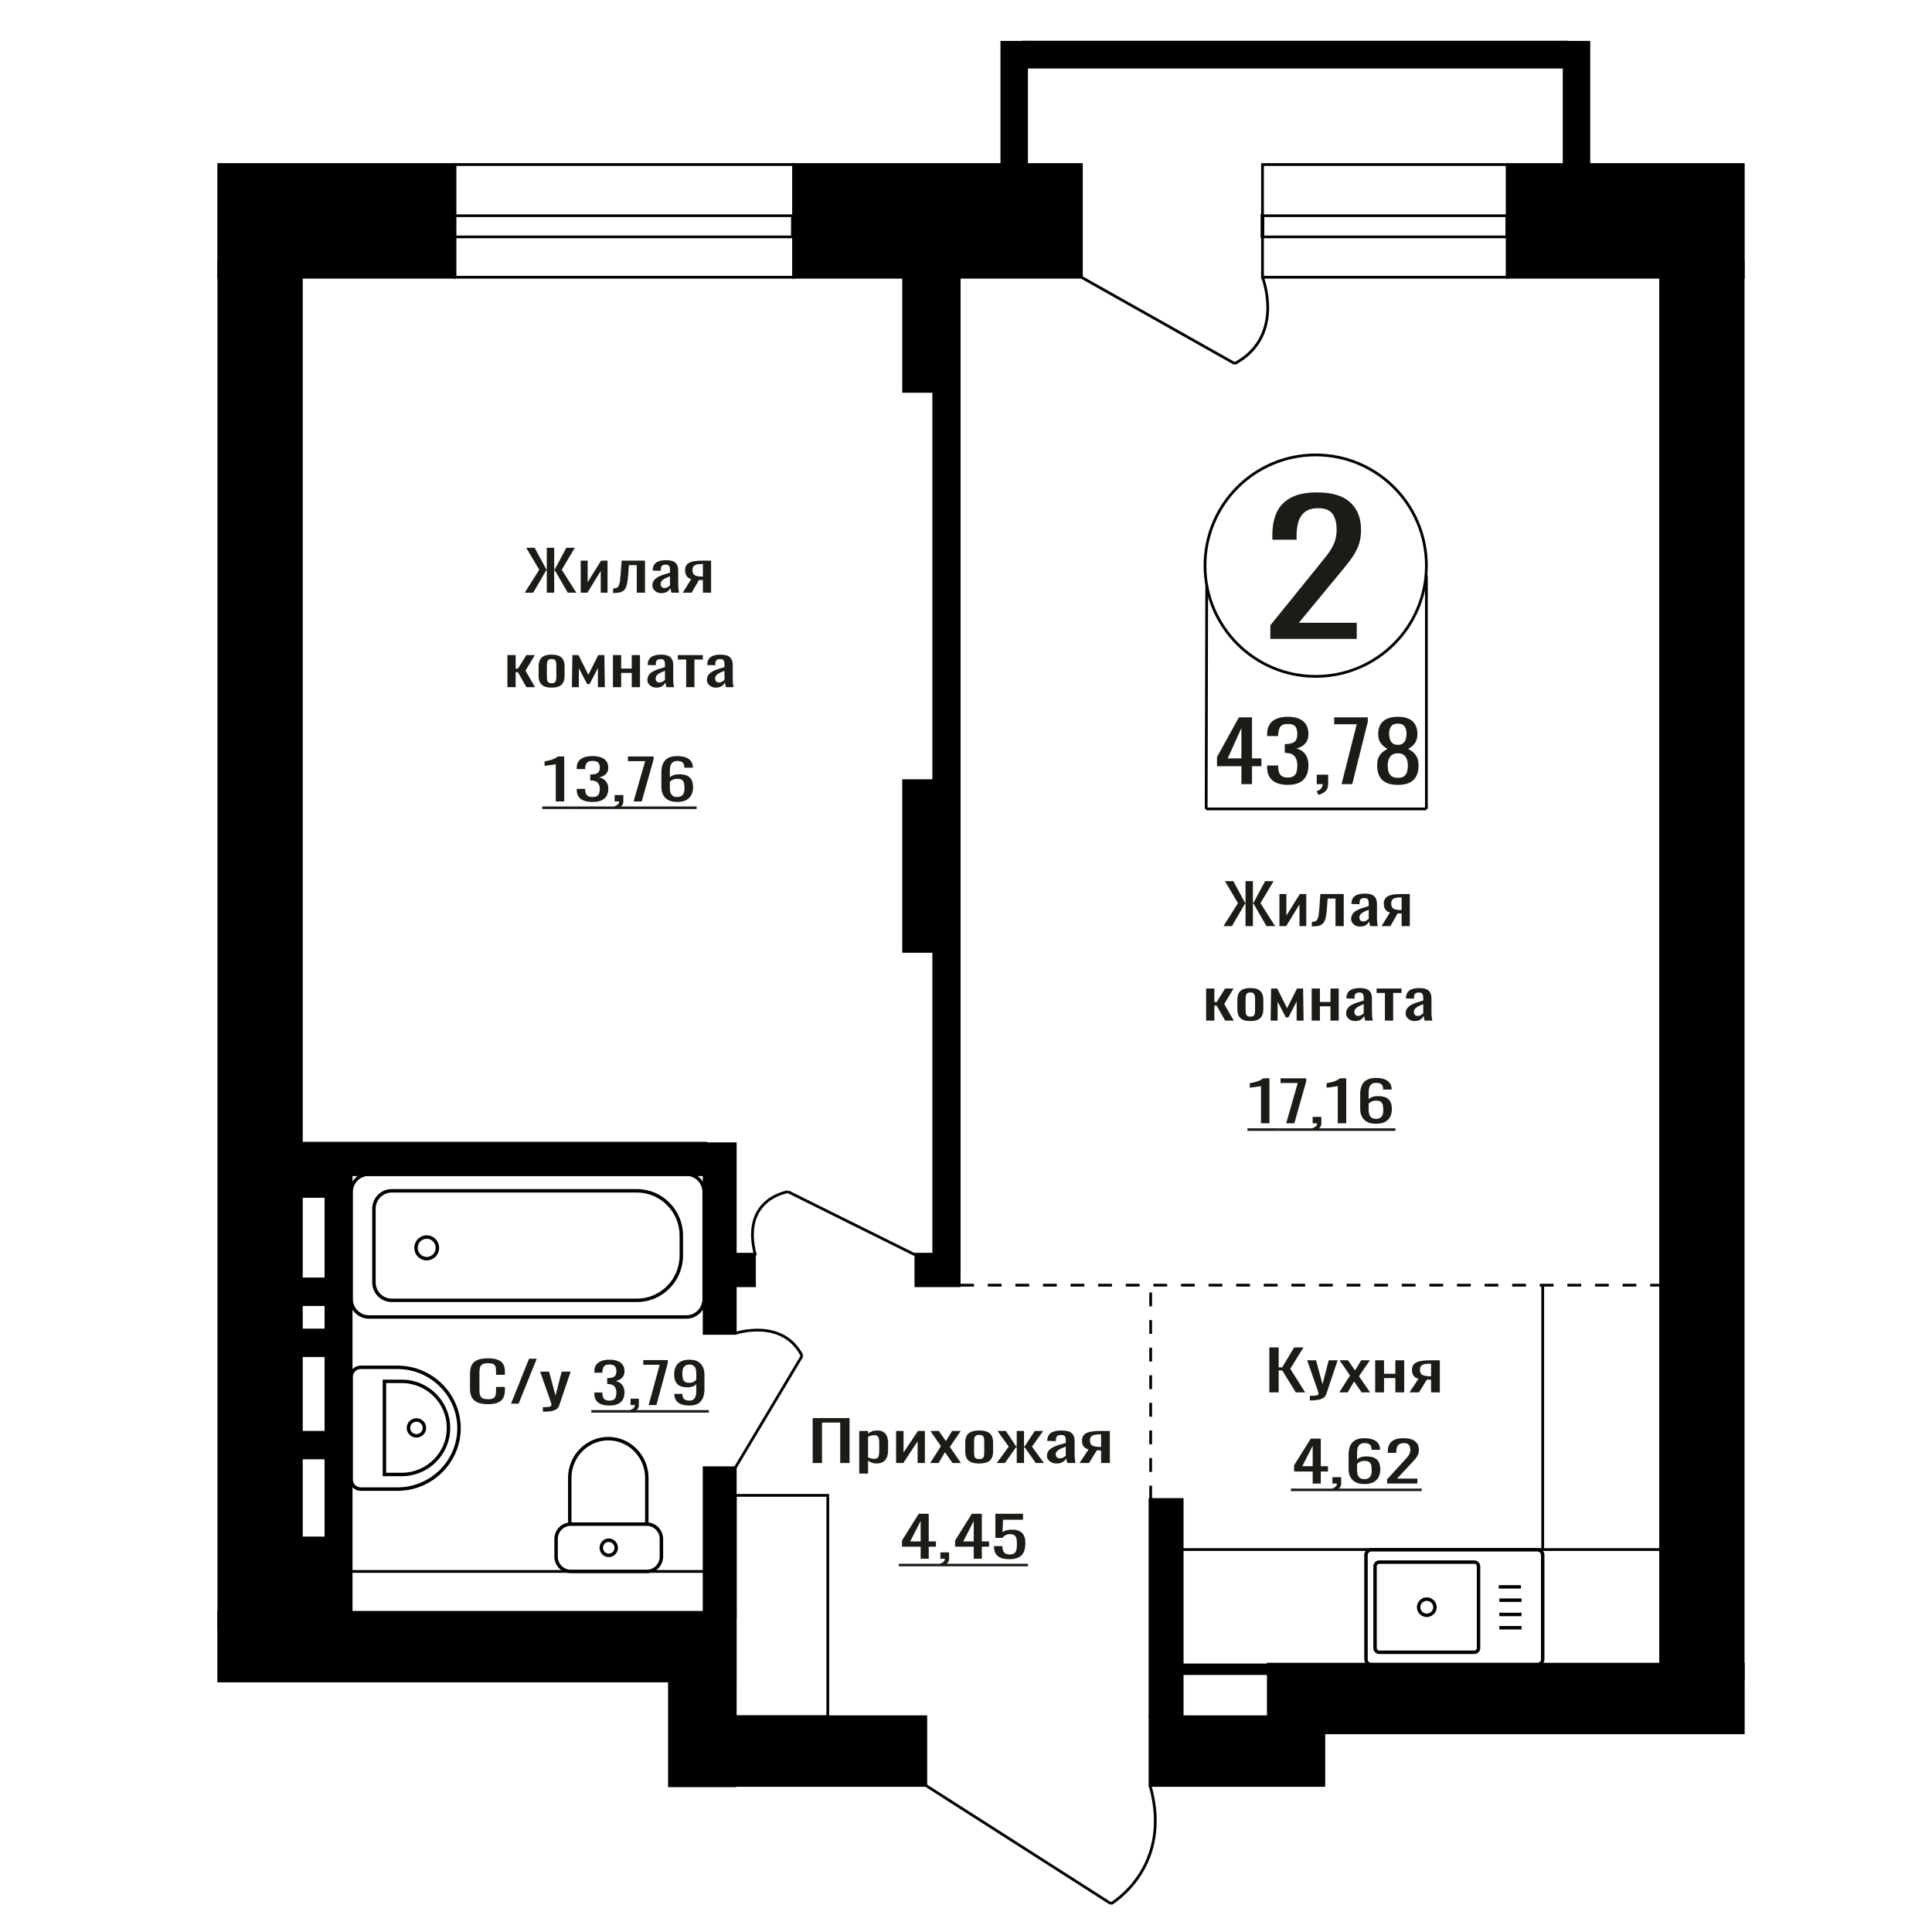 <?xml version="1.0" encoding="UTF-8"?>
<!DOCTYPE svg PUBLIC "-//W3C//DTD SVG 1.1//EN" "http://www.w3.org/Graphics/SVG/1.1/DTD/svg11.dtd">
<!-- Creator: CorelDRAW 2019 -->
<svg xmlns="http://www.w3.org/2000/svg" xml:space="preserve" width="140mm" height="140mm" version="1.1" style="shape-rendering:geometricPrecision; text-rendering:geometricPrecision; image-rendering:optimizeQuality; fill-rule:evenodd; clip-rule:evenodd"
viewBox="0 0 14000 14000"
 xmlns:xlink="http://www.w3.org/1999/xlink">
 <defs>
  <style type="text/css">
   <![CDATA[
    .str1 {stroke:black;stroke-width:25;stroke-miterlimit:22.926}
    .str0 {stroke:black;stroke-width:20;stroke-miterlimit:22.926}
    .str2 {stroke:black;stroke-width:20;stroke-miterlimit:22.926;stroke-dasharray:100 100}
    .fil1 {fill:none}
    .fil3 {fill:black}
    .fil2 {fill:#1C1B17}
    .fil0 {fill:#1C1B17;fill-rule:nonzero}
   ]]>
  </style>
 </defs>
 <g id="Слой_x0020_1">
  <path class="fil0" d="M9205.38 4629.77l0 -98.76 337.68 -417.13c25.13,-31.18 48.35,-60.2 69.66,-87.06 21.32,-26.86 38.8,-55.23 52.46,-85.11 13.66,-29.89 20.49,-64.33 20.49,-103.31 0,-48.51 -9.84,-86.63 -29.51,-114.35 -19.66,-27.73 -54.09,-41.59 -103.27,-41.59 -41.53,0 -73.76,9.1 -96.71,27.29 -22.95,18.19 -38.8,42.02 -47.54,71.47 -8.74,29.46 -13.11,61.08 -13.11,94.86l0 35.09 -175.4 0 0 -36.39c0,-63.24 10.66,-117.6 31.96,-163.08 21.32,-45.48 55.74,-80.78 103.28,-105.9 47.53,-25.13 110.64,-37.69 189.33,-37.69 107.09,0 186.86,24.04 239.32,72.12 52.46,48.08 78.68,114.57 78.68,199.47 0,45.05 -6.82,84.46 -20.48,118.25 -13.67,33.79 -31.43,65.41 -53.28,94.86 -21.86,29.45 -45.9,59.77 -72.13,90.96l-304.89 369.05 419.64 0 0 116.95 -626.18 0z"/>
  <polygon class="fil0" points="5888.97,10601.69 5888.97,10275.9 6156.19,10275.9 6156.19,10601.69 6088.5,10601.69 6088.5,10308.48 5956.67,10308.48 5956.67,10601.69 "/>
  <path id="1" class="fil0" d="M6226.29 10678.11l0 -308.9 64.12 0 0 18.5c7.58,-5.89 16.77,-10.99 27.56,-15.28 10.78,-4.29 23.56,-6.44 38.34,-6.44 17.98,0 32.25,3.16 42.85,9.46 10.57,6.3 18.47,14.21 23.65,23.73 5.2,9.52 8.6,19.17 10.19,28.96 1.6,9.78 2.4,18.16 2.4,25.13l0 56.31c0,16.36 -2.4,31.85 -7.2,46.46 -4.78,14.61 -13.48,26.41 -26.05,35.39 -12.59,8.99 -30.26,13.48 -53.03,13.48 -12.38,0 -23.36,-2.08 -32.95,-6.24 -9.58,-4.15 -18.18,-8.91 -25.76,-14.28l0 93.72 -64.12 0zm110.25 -106.99c11.18,0 19.18,-2.75 23.96,-8.24 4.79,-5.5 7.79,-12.94 9,-22.33 1.19,-9.38 1.78,-19.7 1.78,-30.97l0 -56.31c0,-9.65 -0.79,-18.56 -2.38,-26.74 -1.61,-8.18 -5.01,-14.68 -10.19,-19.51 -5.2,-4.83 -13.38,-7.24 -24.56,-7.24 -8.39,0 -16.39,1.21 -23.97,3.62 -7.6,2.41 -14.19,5.23 -19.77,8.45l0 148.81c5.99,2.95 12.78,5.43 20.36,7.45 7.6,2.01 16.18,3.01 25.77,3.01z"/>
  <polygon id="2" class="fil0" points="6493.53,10601.69 6493.53,10369.21 6547.45,10369.21 6547.45,10525.67 6651.7,10369.21 6702.04,10369.21 6702.04,10601.69 6649.3,10601.69 6649.3,10444.02 6545.65,10601.69 "/>
  <polygon id="3" class="fil0" points="6740.38,10601.69 6818.28,10479.42 6742.19,10369.21 6803.29,10369.21 6854.22,10442.82 6899.17,10369.21 6962.08,10369.21 6882.99,10484.65 6963.27,10601.69 6902.16,10601.69 6847.64,10522.86 6800.89,10601.69 "/>
  <path id="4" class="fil0" d="M7095.69 10604.91c-25.57,0 -45.74,-3.49 -60.51,-10.46 -14.78,-6.97 -25.27,-16.89 -31.47,-29.76 -6.18,-12.87 -9.28,-28.02 -9.28,-45.45l0 -67.57c0,-17.43 3.1,-32.58 9.28,-45.45 6.2,-12.87 16.69,-22.8 31.47,-29.77 14.77,-6.97 34.94,-10.46 60.51,-10.46 25.56,0 45.64,3.49 60.21,10.46 14.58,6.97 24.97,16.9 31.16,29.77 6.19,12.87 9.29,28.02 9.29,45.45l0 67.57c0,17.43 -3.1,32.58 -9.29,45.45 -6.19,12.87 -16.58,22.79 -31.16,29.76 -14.57,6.97 -34.65,10.46 -60.21,10.46zm0 -31.78c12.38,0 21.08,-2.41 26.07,-7.24 4.99,-4.82 7.98,-11.19 8.98,-19.1 1,-7.91 1.5,-16.16 1.5,-24.74l0 -72.8c0,-8.85 -0.5,-17.16 -1.5,-24.93 -1,-7.78 -3.99,-14.15 -8.98,-19.11 -4.99,-4.96 -13.69,-7.44 -26.07,-7.44 -12.38,0 -21.17,2.48 -26.37,7.44 -5.18,4.96 -8.28,11.33 -9.28,19.11 -1,7.77 -1.51,16.08 -1.51,24.93l0 72.8c0,8.58 0.51,16.83 1.51,24.74 1,7.91 4.1,14.28 9.28,19.1 5.2,4.83 13.99,7.24 26.37,7.24z"/>
  <polygon id="5" class="fil0" points="7222.71,10601.69 7309.59,10483.04 7228.11,10369.21 7289.21,10369.21 7362.92,10481.03 7367.7,10481.03 7367.7,10369.21 7420.44,10369.21 7420.44,10481.03 7425.24,10481.03 7498.33,10369.21 7559.44,10369.21 7477.96,10483.04 7564.83,10601.69 7505.51,10601.69 7425.24,10487.46 7420.44,10487.46 7420.44,10601.69 7367.7,10601.69 7367.7,10487.46 7362.31,10487.46 7282.03,10601.69 "/>
  <path id="6" class="fil0" d="M7655.91 10604.91c-13.58,0 -25.56,-2.62 -35.94,-7.85 -10.4,-5.22 -18.58,-11.93 -24.57,-20.11 -6,-8.17 -9,-16.82 -9,-25.94 0,-14.48 3.61,-26.68 10.79,-36.6 7.19,-9.92 17.09,-18.3 29.66,-25.14 12.59,-6.84 27.17,-12.8 43.74,-17.9 16.58,-5.09 34.05,-10.05 52.43,-14.88l0 -16.49c0,-9.38 -0.8,-17.16 -2.4,-23.33 -1.59,-6.16 -4.9,-10.79 -9.89,-13.87 -4.99,-3.09 -12.48,-4.63 -22.46,-4.63 -8.79,0 -15.88,1.34 -21.27,4.02 -5.4,2.69 -9.28,6.51 -11.68,11.47 -2.4,4.96 -3.61,10.79 -3.61,17.49l0 11.67 -63.5 -1.61c0.8,-25.74 9.58,-44.71 26.36,-56.91 16.78,-12.2 42.74,-18.31 77.88,-18.31 34.36,0 58.73,6.31 73.1,18.91 14.39,12.6 21.57,30.83 21.57,54.7l0 106.18c0,7.24 0.3,14.21 0.91,20.92 0.6,6.7 1.39,12.94 2.4,18.7 1,5.77 1.89,11.2 2.7,16.29l-58.73 0c-1.2,-4.29 -2.69,-9.72 -4.49,-16.29 -1.79,-6.57 -3.1,-12.54 -3.89,-17.9 -3.99,9.12 -11.7,17.63 -23.08,25.54 -11.38,7.91 -27.05,11.87 -47.03,11.87zm25.16 -37.01c6.39,0 12.38,-1.2 17.98,-3.62 5.59,-2.41 10.58,-5.16 14.98,-8.24 4.39,-3.08 7.38,-5.56 8.99,-7.44l0 -65.96c-9.99,3.75 -19.38,7.5 -28.17,11.26 -8.79,3.75 -16.47,7.71 -23.06,11.86 -6.6,4.16 -11.78,8.85 -15.58,14.08 -3.8,5.23 -5.69,11.2 -5.69,17.9 0,9.38 2.59,16.76 7.79,22.12 5.19,5.36 12.78,8.04 22.76,8.04z"/>
  <path id="7" class="fil0" d="M7822.47 10601.69l65.31 -98.54c-11.17,-2.95 -20.27,-7.38 -27.26,-13.27 -6.99,-5.9 -12.08,-13.14 -15.27,-21.72 -3.2,-8.58 -4.79,-18.24 -4.79,-28.96 0,-12.34 2.39,-22.93 7.18,-31.78 4.79,-8.85 12.39,-16.09 22.77,-21.72 10.39,-5.63 24.17,-9.78 41.34,-12.47 17.18,-2.68 38.35,-4.02 63.52,-4.02l67.1 0 0 232.48 -63.51 0 0 -91.7c-6.39,0 -11.78,-0.07 -16.18,-0.2 -4.39,-0.14 -9.19,-0.34 -14.37,-0.61l-56.92 92.51 -68.92 0zm149.2 -116.64c0.8,0 2.1,0 3.9,0 1.79,0 2.89,0 3.29,0l0 -91.3c-0.4,0 -1.5,0 -3.29,0 -1.8,0 -2.91,0 -3.31,0 -18.77,0 -33.65,1.54 -44.63,4.62 -10.98,3.09 -18.68,7.91 -23.07,14.48 -4.38,6.57 -6.59,15.35 -6.59,26.35 0,15.28 5.1,26.68 15.29,34.19 10.17,7.5 29.66,11.39 58.41,11.66z"/>
  <ellipse class="fil1 str0" cx="9534.04" cy="4098.94" rx="802.17" ry="802.35"/>
  <line class="fil1 str0" x1="8744.38" y1="4240.78" x2="8740.38" y2= "5861.76" />
  <line class="fil1 str0" x1="10336.22" y1="4170.04" x2="10336.22" y2= "5861.75" />
  <line class="fil1 str0" x1="8740.38" y1="5861.75" x2="10336.22" y2= "5861.75" />
  <path class="fil0" d="M8995.7 5681.99l0 -129.62 -176.73 0 0 -66.89 158.68 -287.31 94.77 0 0 297.46 68.43 0 0 56.74 -68.43 0 0 129.62 -76.72 0zm-99.26 -186.36l99.26 0 0 -219.81 -99.26 219.81z"/>
  <path id="1" class="fil0" d="M9331.11 5687.37c-33.09,0 -60.66,-4.98 -82.72,-14.94 -22.07,-9.95 -38.61,-24.29 -49.64,-43 -11.03,-18.72 -16.55,-40.82 -16.55,-66.3l0 -16.13 79.73 0c0,1.59 0,3.28 0,5.08 0,1.79 0,3.68 0,5.67 0.5,14.33 2.63,27.28 6.38,38.82 3.76,11.55 10.54,20.71 20.31,27.48 9.78,6.77 23.95,10.16 42.49,10.16 19.55,0 34.35,-3.69 44.37,-11.06 10.03,-7.36 16.8,-17.81 20.31,-31.35 3.51,-13.54 5.26,-29.07 5.26,-46.59 0,-25.49 -5.89,-46.3 -17.68,-62.42 -11.78,-16.13 -32.45,-24.99 -62.04,-26.58 -1.5,-0.4 -3.38,-0.6 -5.64,-0.6 -2.26,0 -4.13,0 -5.63,0l0 -63.91c1.5,0 3.25,0 5.26,0 2,0 3.75,0 5.27,0 28.58,-0.8 49.12,-6.77 61.66,-17.92 12.53,-11.15 18.8,-29.67 18.8,-55.55 0,-21.9 -4.63,-39.42 -13.91,-52.57 -9.28,-13.14 -27.7,-19.71 -55.27,-19.71 -27.58,0 -45.88,7.27 -54.91,21.81 -9.01,14.53 -14.04,33.15 -15.03,55.84 0,1.6 0,3.29 0,5.08 0,1.79 0,3.49 0,5.08l-79.73 0 0 -16.13c0,-25.88 5.52,-47.98 16.55,-66.3 11.03,-18.32 27.7,-32.45 50.01,-42.41 22.31,-9.95 50.02,-14.93 83.11,-14.93 33.59,0 61.41,4.98 83.47,14.93 22.06,9.96 38.6,24.19 49.63,42.71 11.03,18.51 16.55,40.71 16.55,66.6 0,29.07 -7.9,52.36 -23.69,69.88 -15.8,17.52 -36.97,29.47 -63.55,35.84 18.56,4.38 34.22,11.95 47.01,22.7 12.78,10.75 22.67,24.39 29.7,40.92 7.01,16.52 10.53,35.73 10.53,57.64 0,28.67 -5.02,53.65 -15.04,74.96 -10.03,21.3 -26.07,37.83 -48.13,49.58 -22.06,11.74 -51.14,17.62 -87.24,17.62z"/>
  <path id="2" class="fil0" d="M9553.72 5760.24l-12.79 -27.48c13.53,-3.58 24.2,-9.85 31.97,-18.81 7.77,-8.96 11.66,-19.62 11.66,-31.96l-42.87 0 0 -68.69 82.71 0 0 67.5c0,21.1 -5.76,37.92 -17.28,50.47 -11.54,12.54 -29.34,22.2 -53.4,28.97z"/>
  <polygon id="3" class="fil0" points="9721.43,5681.99 9831.23,5248.34 9668.03,5248.34 9668.03,5198.17 9911.69,5198.17 9911.69,5229.23 9798.88,5681.99 "/>
  <path id="4" class="fil0" d="M10129.78 5687.37c-36.6,0 -65.93,-5.78 -87.99,-17.33 -22.06,-11.54 -37.97,-27.97 -47.76,-49.27 -9.77,-21.31 -14.65,-46.3 -14.65,-74.97 0,-16.32 1.75,-30.66 5.26,-43 3.5,-12.35 8.65,-23.2 15.41,-32.56 6.77,-9.35 14.79,-17.52 24.07,-24.49 9.27,-6.96 19.43,-13.24 30.46,-18.81 -20.06,-10.75 -36.35,-24.79 -48.89,-42.11 -12.53,-17.32 -18.8,-39.32 -18.8,-66 0,-25.49 5.01,-47.59 15.04,-66.31 10.03,-18.71 25.69,-33.15 47.01,-43.3 21.3,-10.16 48.25,-15.23 80.84,-15.23 32.59,0 59.29,5.07 80.09,15.23 20.81,10.15 36.22,24.59 46.26,43.3 10.02,18.72 15.03,40.82 15.03,66.31 0,27.07 -6.14,49.17 -18.42,66.3 -12.29,17.12 -28.71,31.06 -49.27,41.81 11.03,5.57 21.19,11.85 30.46,18.81 9.28,6.97 17.3,15.14 24.07,24.49 6.76,9.36 12.04,20.21 15.79,32.56 3.77,12.34 5.64,26.68 5.64,43 0,28.67 -4.88,53.66 -14.67,74.97 -9.77,21.3 -25.55,37.73 -47.37,49.27 -21.81,11.55 -51.01,17.33 -87.61,17.33zm0 -50.78c19.55,0 34.59,-3.98 45.13,-11.94 10.52,-7.97 17.66,-18.72 21.42,-32.26 3.77,-13.54 5.65,-28.67 5.65,-45.39 0,-15.13 -2.13,-29.37 -6.4,-42.71 -4.26,-13.34 -11.66,-24.29 -22.18,-32.85 -10.53,-8.56 -25.07,-12.84 -43.62,-12.84 -18.56,0 -33.21,4.18 -44,12.54 -10.78,8.36 -18.42,19.21 -22.93,32.55 -4.52,13.34 -6.77,27.78 -6.77,43.31 0,16.72 2,31.85 6.02,45.39 4.01,13.54 11.4,24.29 22.18,32.26 10.78,7.96 25.95,11.94 45.5,11.94zm0 -238.92c17.05,-0.4 29.95,-4.58 38.73,-12.54 8.78,-7.97 14.92,-18.22 18.42,-30.76 3.51,-12.55 5.26,-25.59 5.26,-39.13 0,-19.91 -4.5,-36.83 -13.53,-50.77 -9.03,-13.94 -25.32,-20.91 -48.88,-20.91 -23.57,0 -40.11,6.97 -49.63,20.91 -9.53,13.94 -14.29,30.86 -14.29,50.77 0,13.54 1.75,26.58 5.26,39.13 3.5,12.54 9.9,22.79 19.18,30.76 9.28,7.96 22.43,12.14 39.48,12.54z"/>
  <path class="fil0" d="M4027.25 5807.5l0 -269.48c-0.39,0.27 -4.7,1.07 -12.92,2.41 -8.24,1.34 -17.51,2.68 -27.85,4.02 -10.33,1.35 -19.51,2.55 -27.56,3.62 -8.04,1.08 -12.25,1.61 -12.62,1.61l0 -32.58c6.49,-1.07 14.06,-2.54 22.67,-4.42 8.62,-1.88 17.41,-4.16 26.42,-6.84 8.99,-2.68 17.6,-6.03 25.82,-10.05 8.24,-4.02 15.22,-8.72 20.97,-14.08l46.49 0 0 325.79 -61.42 0z"/>
  <path id="1" class="fil0" d="M4293.09 5811.12c-25.27,0 -46.33,-3.35 -63.17,-10.06 -16.84,-6.7 -29.46,-16.35 -37.88,-28.95 -8.43,-12.61 -12.64,-27.49 -12.64,-44.65l0 -10.86 60.85 0c0,1.07 0,2.21 0,3.42 0,1.21 0,2.48 0,3.82 0.39,9.65 2.02,18.37 4.89,26.14 2.87,7.78 8.03,13.95 15.5,18.51 7.46,4.55 18.27,6.83 32.45,6.83 14.91,0 26.2,-2.48 33.87,-7.44 7.65,-4.96 12.82,-12 15.5,-21.11 2.67,-9.12 4.01,-19.58 4.01,-31.38 0,-17.16 -4.49,-31.17 -13.49,-42.03 -8.99,-10.86 -24.78,-16.82 -47.36,-17.9 -1.16,-0.26 -2.58,-0.4 -4.31,-0.4 -1.73,0 -3.16,0 -4.31,0l0 -43.03c1.15,0 2.5,0 4.02,0 1.53,0 2.87,0 4.03,0 21.81,-0.54 37.5,-4.56 47.08,-12.07 9.56,-7.51 14.34,-19.98 14.34,-37.41 0,-14.74 -3.54,-26.54 -10.62,-35.39 -7.08,-8.85 -21.14,-13.27 -42.19,-13.27 -21.06,0 -35.03,4.89 -41.91,14.68 -6.9,9.78 -10.72,22.32 -11.5,37.6 0,1.08 0,2.22 0,3.42 0,1.21 0,2.35 0,3.42l-60.85 0 0 -10.86c0,-17.43 4.21,-32.31 12.64,-44.64 8.42,-12.34 21.14,-21.86 38.17,-28.56 17.04,-6.7 38.18,-10.06 63.45,-10.06 25.63,0 46.89,3.36 63.72,10.06 16.84,6.7 29.47,16.29 37.9,28.76 8.42,12.47 12.63,27.42 12.63,44.84 0,19.58 -6.04,35.26 -18.09,47.06 -12.06,11.8 -28.23,19.85 -48.52,24.14 14.16,2.94 26.13,8.04 35.89,15.28 9.76,7.24 17.32,16.42 22.68,27.55 5.36,11.13 8.04,24.07 8.04,38.81 0,19.31 -3.83,36.14 -11.49,50.48 -7.65,14.35 -19.9,25.47 -36.74,33.38 -16.85,7.91 -39.05,11.87 -66.59,11.87z"/>
  <path id="2" class="fil0" d="M4463.02 5860.19l-9.76 -18.5c10.33,-2.42 18.47,-6.64 24.4,-12.67 5.93,-6.03 8.9,-13.21 8.9,-21.52l-32.73 0 0 -46.25 63.15 0 0 45.45c0,14.21 -4.39,25.54 -13.2,33.98 -8.8,8.45 -22.38,14.95 -40.76,19.51z"/>
  <polygon id="3" class="fil0" points="4591.05,5807.5 4674.87,5515.5 4550.28,5515.5 4550.28,5481.71 4736.3,5481.71 4736.3,5502.62 4650.18,5807.5 "/>
  <path id="4" class="fil0" d="M4906.82 5811.12c-26.79,0 -48.62,-4.76 -65.45,-14.28 -16.84,-9.52 -29.19,-22.39 -37.04,-38.61 -7.84,-16.22 -11.76,-34.26 -11.76,-54.1l0 -109.8c0,-21.18 3.44,-40.49 10.33,-57.92 6.88,-17.43 18.66,-31.37 35.3,-41.83 16.66,-10.46 39.53,-15.69 68.62,-15.69 24.11,0 44.49,3.09 61.14,9.26 16.66,6.16 29.48,15.15 38.47,26.94 8.99,11.8 13.69,26.15 14.07,43.04 0,0.54 0.09,1.27 0.29,2.21 0.18,0.94 0.28,1.81 0.28,2.62l-62 0c0,-15.82 -3.64,-27.89 -10.91,-36.2 -7.28,-8.31 -21.06,-12.47 -41.34,-12.47 -11.1,0 -20.67,2.48 -28.71,7.44 -8.03,4.96 -14.07,12.54 -18.08,22.72 -4.03,10.19 -6.04,23.33 -6.04,39.42l0 49.47c6.12,-6.7 14.85,-12.13 26.14,-16.29 11.29,-4.15 25.16,-6.23 41.62,-6.23 25.64,0 45.74,3.89 60.28,11.66 14.55,7.78 24.88,18.71 31.01,32.78 6.12,14.08 9.18,30.64 9.18,49.68 0,19.57 -3.83,37.4 -11.48,53.49 -7.65,16.09 -19.91,28.89 -36.74,38.41 -16.85,9.52 -39.24,14.28 -67.18,14.28zm0 -35.8c13.78,0 24.5,-2.75 32.15,-8.24 7.65,-5.5 13.12,-12.81 16.36,-21.92 3.25,-9.12 4.88,-19.04 4.88,-29.77 0,-12.87 -0.86,-24.8 -2.59,-35.79 -1.71,-11 -6.21,-19.78 -13.49,-26.35 -7.26,-6.57 -19.71,-9.85 -37.31,-9.85 -8.42,0 -16.07,1.07 -22.97,3.22 -6.89,2.14 -12.82,4.89 -17.8,8.24 -4.97,3.35 -8.99,6.91 -12.06,10.66l0 48.67c0,10.99 1.63,21.18 4.88,30.57 3.26,9.38 8.71,16.82 16.38,22.32 7.65,5.49 18.17,8.24 31.57,8.24z"/>
  <polygon id="5" class="fil2" points="3929.07,5844.06 4156.43,5844.06 4156.43,5862.34 3929.07,5862.34 "/>
  <polygon id="6" class="fil2" points="4156.43,5844.06 5048.05,5844.06 5048.05,5862.34 4156.43,5862.34 "/>
  <path class="fil1 str1" d="M9937.68 11229.98l1202.18 0c21.56,0 39.21,17.49 39.21,38.87l0 755.08c0,21.38 -17.65,38.87 -39.21,38.87l-1202.18 0c-21.57,0 -39.22,-17.49 -39.22,-38.87l0 -755.08c0,-21.38 17.65,-38.87 39.22,-38.87zm57.16 89.69l688.4 0c16.93,0 30.77,13.72 30.77,30.49l0 592.46c0,16.77 -13.84,30.49 -30.77,30.49l-688.4 0c-16.92,0 -30.77,-13.72 -30.77,-30.49l0 -592.46c0,-16.77 13.85,-30.49 30.77,-30.49zm344.2 268.11c32.67,0 59.15,26.24 59.15,58.61 0,32.37 -26.48,58.6 -59.15,58.6 -32.66,0 -59.14,-26.23 -59.14,-58.6 0,-32.37 26.48,-58.61 59.14,-58.61zm521.17 -88.72l161.21 0m-156.73 96.42l161.21 0m-161.21 103.33l161.21 0m-161.21 96.42l161.21 0"/>
  <path class="fil1 str1" d="M4687.07 11387.23l-551.76 0c-58.14,0 -105.7,-48.37 -105.7,-107.5l0 -127.81c0,-59.13 47.56,-107.5 105.7,-107.5l551.76 0c58.14,0 105.7,48.37 105.7,107.5l0 127.81c0,59.13 -47.56,107.5 -105.7,107.5zm0 -342.81l-558.36 0 0 -335.62c0,-156.17 125.62,-283.94 279.17,-283.94l0.01 0c153.55,0 279.18,127.77 279.18,283.94l0 335.62zm-275.88 226.43c-29.88,0 -54.1,-24.64 -54.1,-55.03 0,-30.39 24.22,-55.02 54.1,-55.02 29.88,0 54.1,24.63 54.1,55.02 0,30.39 -24.22,55.03 -54.1,55.03z"/>
  <path class="fil1 str1" d="M2709.67 9292.97l0 -534.18c0,-71.27 57.66,-129.57 128.14,-129.57l1778.83 0c176.21,0 320.38,145.77 320.38,323.94l0 145.45c0,178.17 -144.17,323.94 -320.38,323.94l-1778.83 0c-70.48,0 -128.14,-58.31 -128.14,-129.58zm-165.18 120.66l0 -775.48c0,-71.27 57.67,-129.58 128.14,-129.58l2301.76 0c70.49,0 128.15,58.31 128.15,129.58l0 775.48c0,71.26 -57.66,129.57 -128.15,129.57l-2301.76 0c-70.47,0 -128.14,-58.31 -128.14,-129.57zm469.94 -371.23c0,-43.35 34.76,-78.5 77.64,-78.5 42.87,0 77.64,35.15 77.64,78.5 0,43.36 -34.77,78.51 -77.64,78.51 -42.88,0 -77.64,-35.15 -77.64,-78.51z"/>
  <polygon class="fil0" points="9198.14,10089.59 9198.14,9763.8 9265.85,9763.8 9265.85,9908.6 9291.01,9908.6 9377.89,9763.8 9445.59,9763.8 9349.73,9918.65 9457.58,10089.59 9389.88,10089.59 9291.6,9930.72 9265.85,9930.72 9265.85,10089.59 "/>
  <path id="1" class="fil0" d="M9491.73 10147.91l0 -32.98c15.58,0 27.96,-0.47 37.15,-1.41 9.18,-0.94 15.78,-2.68 19.77,-5.23 3.99,-2.54 5.99,-6.1 5.99,-10.66 0,-2.41 -1.4,-7.77 -4.19,-16.08 -2.8,-8.32 -5.79,-17.17 -9,-26.55l-69.49 -197.89 64.71 0 46.73 173.76 44.93 -173.76 64.71 0 -82.67 245.35c-3.61,11.26 -10.19,20.18 -19.79,26.75 -9.57,6.57 -21.86,11.33 -36.84,14.28 -14.98,2.95 -33.05,4.42 -54.22,4.42l-7.79 0z"/>
  <polygon id="2" class="fil0" points="9705.04,10089.59 9782.93,9967.32 9706.84,9857.11 9767.95,9857.11 9818.88,9930.72 9863.82,9857.11 9926.73,9857.11 9847.64,9972.55 9927.92,10089.59 9866.82,10089.59 9812.29,10010.76 9765.55,10089.59 "/>
  <polygon id="3" class="fil0" points="9965.08,10089.59 9965.08,9857.11 10029.19,9857.11 10029.19,9954.85 10111.27,9954.85 10111.27,9857.11 10175.39,9857.11 10175.39,10089.59 10111.27,10089.59 10111.27,9986.22 10029.19,9986.22 10029.19,10089.59 "/>
  <path id="4" class="fil0" d="M10213.72 10089.59l65.31 -98.54c-11.18,-2.95 -20.28,-7.38 -27.26,-13.27 -6.99,-5.9 -12.09,-13.14 -15.27,-21.72 -3.21,-8.58 -4.8,-18.24 -4.8,-28.96 0,-12.34 2.4,-22.93 7.18,-31.78 4.8,-8.85 12.39,-16.09 22.78,-21.72 10.38,-5.63 24.16,-9.78 41.34,-12.47 17.17,-2.68 38.34,-4.02 63.52,-4.02l67.09 0 0 232.48 -63.5 0 0 -91.7c-6.39,0 -11.79,-0.07 -16.18,-0.2 -4.4,-0.14 -9.19,-0.34 -14.38,-0.61l-56.92 92.51 -68.91 0zm149.19 -116.64c0.81,0 2.1,0 3.9,0 1.79,0 2.89,0 3.3,0l0 -91.3c-0.41,0 -1.51,0 -3.3,0 -1.8,0 -2.9,0 -3.3,0 -18.77,0 -33.66,1.54 -44.63,4.62 -10.98,3.09 -18.68,7.91 -23.08,14.48 -4.38,6.57 -6.58,15.35 -6.58,26.35 0,15.28 5.09,26.68 15.28,34.19 10.17,7.5 29.66,11.39 58.41,11.66z"/>
  <path class="fil0" d="M6671.36 11295.15l0 -87.28 -134.93 0 0 -45.05 121.14 -193.46 72.34 0 0 200.3 52.25 0 0 38.21 -52.25 0 0 87.28 -58.55 0zm-75.79 -125.49l75.79 0 0 -148.01 -75.79 148.01z"/>
  <path id="1" class="fil0" d="M6823.51 11347.84l-9.77 -18.5c10.34,-2.42 18.48,-6.64 24.4,-12.67 5.94,-6.03 8.91,-13.21 8.91,-21.52l-32.73 0 0 -46.25 63.15 0 0 45.45c0,14.21 -4.4,25.54 -13.21,33.98 -8.79,8.45 -22.38,14.95 -40.75,19.51z"/>
  <path id="2" class="fil0" d="M7056.03 11295.15l0 -87.28 -134.93 0 0 -45.05 121.14 -193.46 72.34 0 0 200.3 52.25 0 0 38.21 -52.25 0 0 87.28 -58.55 0zm-75.79 -125.49l75.79 0 0 -148.01 -75.79 148.01z"/>
  <path id="3" class="fil0" d="M7314.97 11298.37c-27.95,0 -50.15,-3.76 -66.61,-11.26 -16.46,-7.51 -28.22,-18.37 -35.31,-32.58 -7.08,-14.21 -10.62,-31.11 -10.62,-50.68l61.44 0c0,9.65 1.14,19.1 3.44,28.35 2.29,9.25 7.18,16.9 14.64,22.93 7.47,6.03 18.86,9.05 34.16,9.05 16.84,0 28.91,-3.42 36.17,-10.26 7.28,-6.83 11.86,-16.08 13.78,-27.75 1.91,-11.66 2.87,-24.87 2.87,-39.62 0,-14.74 -1.15,-27.28 -3.44,-37.6 -2.3,-10.33 -7.08,-18.24 -14.35,-23.73 -7.28,-5.5 -18.76,-8.25 -34.46,-8.25 -12.62,0 -23.34,2.75 -32.15,8.25 -8.8,5.49 -15.31,11.73 -19.52,18.7l-52.25 0 0 -174.56 200.37 0 0 43.04 -144.67 0 -4.02 90.09c7.66,-5.63 17.13,-10.05 28.42,-13.27 11.29,-3.22 24.21,-4.83 38.75,-4.83 25.27,0 45.07,4.16 59.43,12.47 14.36,8.31 24.49,19.71 30.43,34.19 5.92,14.48 8.89,31.1 8.89,49.87 0,16.63 -1.72,32.11 -5.16,46.46 -3.44,14.34 -9.48,26.81 -18.09,37.4 -8.61,10.59 -20.38,18.84 -35.3,24.74 -14.93,5.9 -33.87,8.85 -56.84,8.85z"/>
  <polygon id="4" class="fil2" points="6513.46,11331.71 7448.74,11331.71 7448.74,11349.99 6513.46,11349.99 "/>
  <polygon class="fil0" points="3802.45,4294.94 3907.47,4128.43 3813.06,3969.15 3873.95,3969.15 3958.87,4126.41 3962.22,4126.41 3962.22,3969.15 4015.85,3969.15 4015.85,4126.41 4019.77,4126.41 4104.12,3969.15 4165.58,3969.15 4070.6,4128.43 4176.19,4294.94 4114.17,4294.94 4020.32,4132.04 4015.85,4132.04 4015.85,4294.94 3962.22,4294.94 3962.22,4132.04 3958.32,4132.04 3863.89,4294.94 "/>
  <polygon id="1" class="fil0" points="4208.03,4294.94 4208.03,4062.46 4258.31,4062.46 4258.31,4218.92 4355.51,4062.46 4402.44,4062.46 4402.44,4294.94 4353.27,4294.94 4353.27,4137.27 4256.63,4294.94 "/>
  <path id="2" class="fil0" d="M4442.67 4296.95l0 -32.58c11.17,0 20.01,-1.61 26.53,-4.82 6.51,-3.22 11.54,-8.65 15.08,-16.29 3.54,-7.65 6.24,-17.97 8.1,-30.97 1.86,-13.01 3.54,-29.3 5.03,-48.87l7.26 -100.96 169.28 0 0 232.48 -59.77 0 0 -199.9 -56.99 0 -5.03 68.38c-1.86,26.54 -4.55,48.53 -8.1,65.96 -3.54,17.43 -9.02,31.04 -16.48,40.82 -7.45,9.79 -17.41,16.7 -29.88,20.72 -12.49,4.02 -28.59,6.03 -48.34,6.03l-6.69 0z"/>
  <path id="3" class="fil0" d="M4792.39 4298.16c-12.67,0 -23.84,-2.62 -33.52,-7.85 -9.7,-5.22 -17.32,-11.93 -22.91,-20.11 -5.59,-8.17 -8.38,-16.82 -8.38,-25.94 0,-14.48 3.36,-26.68 10.05,-36.6 6.71,-9.92 15.93,-18.3 27.66,-25.14 11.73,-6.84 25.33,-12.8 40.78,-17.9 15.46,-5.09 31.75,-10.05 48.89,-14.88l0 -16.49c0,-9.38 -0.75,-17.16 -2.24,-23.33 -1.48,-6.16 -4.57,-10.79 -9.22,-13.87 -4.65,-3.09 -11.64,-4.63 -20.95,-4.63 -8.19,0 -14.8,1.34 -19.83,4.02 -5.03,2.69 -8.65,6.51 -10.89,11.47 -2.24,4.96 -3.36,10.79 -3.36,17.49l0 11.67 -59.21 -1.61c0.75,-25.74 8.93,-44.71 24.58,-56.91 15.64,-12.2 39.85,-18.31 72.62,-18.31 32.03,0 54.75,6.31 68.15,18.91 13.42,12.6 20.12,30.83 20.12,54.7l0 106.18c0,7.24 0.27,14.21 0.84,20.92 0.56,6.7 1.3,12.94 2.24,18.7 0.93,5.77 1.76,11.2 2.51,16.29l-54.75 0c-1.12,-4.29 -2.51,-9.72 -4.19,-16.29 -1.67,-6.57 -2.89,-12.54 -3.63,-17.9 -3.72,9.12 -10.9,17.63 -21.51,25.54 -10.62,7.91 -25.23,11.87 -43.85,11.87zm23.46 -37.01c5.95,0 11.54,-1.2 16.76,-3.62 5.21,-2.41 9.86,-5.16 13.96,-8.24 4.1,-3.08 6.89,-5.56 8.39,-7.44l0 -65.96c-9.32,3.75 -18.07,7.5 -26.27,11.26 -8.19,3.75 -15.36,7.71 -21.5,11.86 -6.15,4.16 -10.99,8.85 -14.53,14.08 -3.54,5.23 -5.3,11.2 -5.3,17.9 0,9.38 2.41,16.76 7.26,22.12 4.84,5.36 11.92,8.04 21.23,8.04z"/>
  <path id="4" class="fil0" d="M4947.69 4294.94l60.89 -98.54c-10.42,-2.95 -18.9,-7.38 -25.42,-13.27 -6.51,-5.9 -11.26,-13.14 -14.24,-21.72 -2.98,-8.58 -4.47,-18.24 -4.47,-28.96 0,-12.34 2.24,-22.93 6.7,-31.78 4.47,-8.85 11.55,-16.09 21.23,-21.72 9.69,-5.63 22.53,-9.78 38.55,-12.47 16.01,-2.68 35.75,-4.02 59.22,-4.02l62.56 0 0 232.48 -59.21 0 0 -91.7c-5.96,0 -10.98,-0.07 -15.08,-0.2 -4.1,-0.14 -8.57,-0.34 -13.41,-0.61l-53.07 92.51 -64.25 0zm139.1 -116.64c0.75,0 1.96,0 3.64,0 1.67,0 2.7,0 3.07,0l0 -91.3c-0.37,0 -1.4,0 -3.07,0 -1.68,0 -2.71,0 -3.08,0 -17.5,0 -31.38,1.54 -41.61,4.62 -10.24,3.09 -17.42,7.91 -21.52,14.48 -4.08,6.57 -6.14,15.35 -6.14,26.35 0,15.28 4.75,26.68 14.25,34.19 9.49,7.5 27.66,11.39 54.46,11.66z"/>
  <polygon id="5" class="fil0" points="3676.74,4979.5 3676.74,4747.02 3736.53,4747.02 3736.53,4845.16 3753.28,4845.16 3814.17,4747.02 3875.63,4747.02 3808.03,4859.64 3876.74,4979.5 3814.17,4979.5 3753.28,4870.9 3736.53,4870.9 3736.53,4979.5 "/>
  <path id="6" class="fil0" d="M3997.42 4982.72c-23.84,0 -42.64,-3.49 -56.42,-10.46 -13.78,-6.97 -23.56,-16.89 -29.34,-29.76 -5.76,-12.87 -8.65,-28.02 -8.65,-45.45l0 -67.57c0,-17.43 2.89,-32.58 8.65,-45.45 5.78,-12.87 15.56,-22.8 29.34,-29.77 13.78,-6.97 32.58,-10.46 56.42,-10.46 23.83,0 42.56,3.49 56.14,10.46 13.6,6.97 23.28,16.9 29.06,29.77 5.76,12.87 8.65,28.02 8.65,45.45l0 67.57c0,17.43 -2.89,32.58 -8.65,45.45 -5.78,12.87 -15.46,22.79 -29.06,29.76 -13.58,6.97 -32.31,10.46 -56.14,10.46zm0 -31.78c11.54,0 19.65,-2.41 24.3,-7.24 4.66,-4.82 7.45,-11.19 8.38,-19.1 0.93,-7.91 1.4,-16.16 1.4,-24.74l0 -72.8c0,-8.85 -0.47,-17.16 -1.4,-24.93 -0.93,-7.78 -3.72,-14.15 -8.38,-19.11 -4.65,-4.96 -12.76,-7.44 -24.3,-7.44 -11.55,0 -19.74,2.48 -24.59,7.44 -4.83,4.96 -7.72,11.33 -8.65,19.11 -0.93,7.77 -1.4,16.08 -1.4,24.93l0 72.8c0,8.58 0.47,16.83 1.4,24.74 0.93,7.91 3.82,14.28 8.65,19.1 4.85,4.83 13.04,7.24 24.59,7.24z"/>
  <polygon id="7" class="fil0" points="4144.34,4979.5 4147.7,4747.02 4191.83,4747.02 4263.34,4889.81 4335.41,4747.02 4379.54,4747.02 4382.9,4979.5 4332.62,4979.5 4332.62,4840.74 4272.84,4956.57 4254.41,4956.57 4194.62,4841.54 4194.62,4979.5 "/>
  <polygon id="8" class="fil0" points="4441.56,4979.5 4441.56,4747.02 4501.34,4747.02 4501.34,4844.76 4577.87,4844.76 4577.87,4747.02 4637.65,4747.02 4637.65,4979.5 4577.87,4979.5 4577.87,4876.13 4501.34,4876.13 4501.34,4979.5 "/>
  <path id="9" class="fil0" d="M4756.08 4982.72c-12.67,0 -23.84,-2.62 -33.52,-7.85 -9.69,-5.22 -17.32,-11.93 -22.9,-20.11 -5.6,-8.17 -8.39,-16.82 -8.39,-25.94 0,-14.48 3.36,-26.68 10.05,-36.6 6.71,-9.92 15.94,-18.3 27.66,-25.14 11.74,-6.84 25.33,-12.8 40.78,-17.9 15.46,-5.09 31.75,-10.05 48.89,-14.88l0 -16.49c0,-9.38 -0.75,-17.16 -2.24,-23.33 -1.48,-6.16 -4.57,-10.79 -9.22,-13.87 -4.65,-3.09 -11.64,-4.63 -20.94,-4.63 -8.2,0 -14.81,1.34 -19.84,4.02 -5.03,2.69 -8.65,6.51 -10.89,11.47 -2.23,4.96 -3.36,10.79 -3.36,17.49l0 11.67 -59.21 -1.61c0.75,-25.74 8.93,-44.71 24.58,-56.91 15.64,-12.2 39.85,-18.31 72.62,-18.31 32.03,0 54.75,6.31 68.16,18.91 13.41,12.6 20.11,30.83 20.11,54.7l0 106.18c0,7.24 0.28,14.21 0.85,20.92 0.55,6.7 1.29,12.94 2.23,18.7 0.93,5.77 1.77,11.2 2.52,16.29l-54.76 0c-1.12,-4.29 -2.51,-9.72 -4.19,-16.29 -1.67,-6.57 -2.89,-12.54 -3.63,-17.9 -3.72,9.12 -10.9,17.63 -21.51,25.54 -10.61,7.91 -25.23,11.87 -43.85,11.87zm23.46 -37.01c5.96,0 11.54,-1.2 16.76,-3.62 5.21,-2.41 9.86,-5.16 13.96,-8.24 4.1,-3.08 6.89,-5.56 8.39,-7.44l0 -65.96c-9.32,3.75 -18.07,7.5 -26.26,11.26 -8.2,3.75 -15.37,7.71 -21.51,11.86 -6.15,4.16 -10.98,8.85 -14.52,14.08 -3.55,5.23 -5.31,11.2 -5.31,17.9 0,9.38 2.42,16.76 7.26,22.12 4.84,5.36 11.92,8.04 21.23,8.04z"/>
  <polygon id="10" class="fil0" points="4972.27,4979.5 4972.27,4779.2 4911.93,4779.2 4911.93,4747.02 5092.95,4747.02 5092.95,4779.2 5032.05,4779.2 5032.05,4979.5 "/>
  <path id="11" class="fil0" d="M5187.36 4982.72c-12.67,0 -23.84,-2.62 -33.52,-7.85 -9.7,-5.22 -17.32,-11.93 -22.91,-20.11 -5.59,-8.17 -8.38,-16.82 -8.38,-25.94 0,-14.48 3.36,-26.68 10.05,-36.6 6.71,-9.92 15.93,-18.3 27.66,-25.14 11.73,-6.84 25.33,-12.8 40.78,-17.9 15.46,-5.09 31.75,-10.05 48.89,-14.88l0 -16.49c0,-9.38 -0.75,-17.16 -2.24,-23.33 -1.48,-6.16 -4.57,-10.79 -9.22,-13.87 -4.65,-3.09 -11.64,-4.63 -20.95,-4.63 -8.19,0 -14.8,1.34 -19.83,4.02 -5.03,2.69 -8.65,6.51 -10.89,11.47 -2.24,4.96 -3.36,10.79 -3.36,17.49l0 11.67 -59.21 -1.61c0.75,-25.74 8.93,-44.71 24.58,-56.91 15.64,-12.2 39.85,-18.31 72.62,-18.31 32.03,0 54.75,6.31 68.15,18.91 13.42,12.6 20.12,30.83 20.12,54.7l0 106.18c0,7.24 0.27,14.21 0.84,20.92 0.56,6.7 1.3,12.94 2.24,18.7 0.93,5.77 1.76,11.2 2.51,16.29l-54.75 0c-1.12,-4.29 -2.51,-9.72 -4.19,-16.29 -1.67,-6.57 -2.89,-12.54 -3.63,-17.9 -3.72,9.12 -10.9,17.63 -21.51,25.54 -10.62,7.91 -25.23,11.87 -43.85,11.87zm23.46 -37.01c5.95,0 11.54,-1.2 16.76,-3.62 5.21,-2.41 9.86,-5.16 13.96,-8.24 4.1,-3.08 6.89,-5.56 8.39,-7.44l0 -65.96c-9.32,3.75 -18.07,7.5 -26.27,11.26 -8.19,3.75 -15.36,7.71 -21.5,11.86 -6.15,4.16 -10.98,8.85 -14.53,14.08 -3.54,5.23 -5.3,11.2 -5.3,17.9 0,9.38 2.41,16.76 7.26,22.12 4.84,5.36 11.92,8.04 21.23,8.04z"/>
  <path class="fil0" d="M9512.35 10750.34l0 -87.28 -134.93 0 0 -45.05 121.14 -193.46 72.34 0 0 200.3 52.25 0 0 38.21 -52.25 0 0 87.28 -58.55 0zm-75.79 -125.49l75.79 0 0 -148.01 -75.79 148.01z"/>
  <path id="1" class="fil0" d="M9664.5 10803.03l-9.76 -18.5c10.33,-2.42 18.47,-6.64 24.39,-12.67 5.94,-6.03 8.91,-13.21 8.91,-21.52l-32.73 0 0 -46.25 63.15 0 0 45.45c0,14.21 -4.4,25.54 -13.21,33.98 -8.79,8.45 -22.38,14.95 -40.75,19.51z"/>
  <path id="2" class="fil0" d="M9886.68 10753.96c-26.79,0 -48.62,-4.76 -65.45,-14.28 -16.84,-9.52 -29.19,-22.39 -37.04,-38.61 -7.84,-16.22 -11.76,-34.26 -11.76,-54.1l0 -109.8c0,-21.18 3.44,-40.49 10.33,-57.92 6.88,-17.43 18.66,-31.37 35.31,-41.83 16.65,-10.46 39.52,-15.69 68.61,-15.69 24.11,0 44.5,3.09 61.14,9.26 16.66,6.16 29.48,15.15 38.47,26.94 8.99,11.8 13.69,26.15 14.08,43.04 0,0.54 0.08,1.27 0.28,2.21 0.19,0.94 0.29,1.81 0.29,2.62l-62.01 0c0,-15.82 -3.64,-27.89 -10.91,-36.2 -7.28,-8.31 -21.05,-12.47 -41.34,-12.47 -11.1,0 -20.67,2.48 -28.7,7.44 -8.04,4.96 -14.08,12.54 -18.09,22.72 -4.02,10.19 -6.04,23.33 -6.04,39.42l0 49.47c6.13,-6.7 14.85,-12.13 26.14,-16.29 11.29,-4.15 25.17,-6.23 41.62,-6.23 25.64,0 45.74,3.89 60.29,11.66 14.54,7.78 24.88,18.71 31,32.78 6.12,14.08 9.18,30.64 9.18,49.68 0,19.57 -3.83,37.4 -11.48,53.49 -7.65,16.09 -19.91,28.89 -36.74,38.41 -16.84,9.52 -39.24,14.28 -67.18,14.28zm0 -35.8c13.78,0 24.5,-2.75 32.15,-8.24 7.65,-5.5 13.12,-12.81 16.36,-21.92 3.25,-9.12 4.88,-19.04 4.88,-29.77 0,-12.87 -0.86,-24.8 -2.58,-35.79 -1.72,-11 -6.21,-19.78 -13.49,-26.35 -7.27,-6.57 -19.72,-9.85 -37.32,-9.85 -8.42,0 -16.07,1.07 -22.96,3.22 -6.9,2.14 -12.82,4.89 -17.81,8.24 -4.96,3.35 -8.99,6.91 -12.06,10.66l0 48.67c0,10.99 1.63,21.18 4.88,30.57 3.26,9.38 8.71,16.82 16.38,22.32 7.65,5.49 18.17,8.24 31.57,8.24z"/>
  <path id="3" class="fil0" d="M10051.45 10750.34l0 -30.57 118.28 -129.11c8.8,-9.65 16.93,-18.63 24.4,-26.95 7.46,-8.31 13.59,-17.09 18.37,-26.34 4.78,-9.25 7.18,-19.91 7.18,-31.98 0,-15.01 -3.45,-26.81 -10.33,-35.39 -6.9,-8.58 -18.95,-12.87 -36.18,-12.87 -14.54,0 -25.83,2.81 -33.87,8.45 -8.04,5.63 -13.59,13 -16.66,22.12 -3.05,9.11 -4.58,18.9 -4.58,29.36l0 10.86 -61.44 0 0 -11.26c0,-19.58 3.73,-36.4 11.19,-50.48 7.47,-14.08 19.53,-25.01 36.17,-32.78 16.66,-7.78 38.76,-11.67 66.32,-11.67 37.52,0 65.45,7.45 83.83,22.33 18.37,14.88 27.56,35.46 27.56,61.74 0,13.94 -2.4,26.14 -7.18,36.6 -4.78,10.45 -11.01,20.24 -18.66,29.36 -7.66,9.12 -16.07,18.5 -25.26,28.15l-106.79 114.23 146.97 0 0 36.2 -219.32 0z"/>
  <polygon id="4" class="fil2" points="9354.46,10786.9 10302.36,10786.9 10302.36,10805.18 9354.46,10805.18 "/>
  <path class="fil1 str1" d="M2544.5 10721.92l0 -745.14c0,-37.73 31.17,-68.58 69.29,-68.58l266.67 0c245.16,0 445.73,198.51 445.73,441.15l0 0.01c0,242.64 -200.57,441.15 -445.73,441.15l-266.67 0c-38.12,0 -69.29,-30.86 -69.29,-68.59zm241.15 -37.3l0 -674.82 125.62 0c186.13,0 338.42,150.72 338.42,334.94l0 4.94c0,184.21 -152.29,334.94 -338.42,334.94l-125.62 0zm174.03 -337.41c0,-31.7 25.97,-57.4 58,-57.4 32.03,0 57.99,25.7 57.99,57.4 0,31.7 -25.96,57.4 -57.99,57.4 -32.03,0 -58,-25.7 -58,-57.4z"/>
  <path class="fil0" d="M4415.54 10185.06c-24.15,0 -44.28,-3.35 -60.38,-10.06 -16.1,-6.7 -28.16,-16.35 -36.21,-28.95 -8.05,-12.61 -12.07,-27.49 -12.07,-44.65l0 -10.86 58.16 0c0,1.07 0,2.21 0,3.42 0,1.21 0,2.48 0,3.82 0.37,9.65 1.92,18.37 4.67,26.14 2.74,7.78 7.68,13.95 14.81,18.51 7.14,4.55 17.47,6.83 31.02,6.83 14.25,0 25.05,-2.48 32.37,-7.44 7.32,-4.96 12.26,-12 14.82,-21.11 2.55,-9.12 3.83,-19.58 3.83,-31.38 0,-17.16 -4.29,-31.17 -12.89,-42.03 -8.59,-10.86 -23.68,-16.82 -45.27,-17.9 -1.1,-0.26 -2.47,-0.4 -4.12,-0.4 -1.65,0 -3.01,0 -4.12,0l0 -43.03c1.11,0 2.39,0 3.85,0 1.46,0 2.74,0 3.85,0 20.84,-0.54 35.84,-4.56 44.99,-12.07 9.14,-7.51 13.71,-19.98 13.71,-37.41 0,-14.74 -3.38,-26.54 -10.15,-35.39 -6.76,-8.85 -20.2,-13.27 -40.33,-13.27 -20.12,0 -33.48,4.89 -40.06,14.68 -6.59,9.78 -10.24,22.32 -10.98,37.6 0,1.08 0,2.22 0,3.42 0,1.21 0,2.35 0,3.42l-58.16 0 0 -10.86c0,-17.43 4.02,-32.31 12.07,-44.64 8.05,-12.34 20.21,-21.86 36.49,-28.56 16.29,-6.7 36.49,-10.06 60.64,-10.06 24.51,0 44.82,3.36 60.91,10.06 16.1,6.7 28.17,16.29 36.22,28.76 8.05,12.47 12.08,27.42 12.08,44.84 0,19.58 -5.77,35.26 -17.29,47.06 -11.53,11.8 -26.99,19.85 -46.37,24.14 13.53,2.94 24.96,8.04 34.3,15.28 9.33,7.24 16.55,16.42 21.68,27.55 5.11,11.13 7.68,24.07 7.68,38.81 0,19.31 -3.66,36.14 -10.99,50.48 -7.31,14.35 -19.02,25.47 -35.12,33.38 -16.09,7.91 -37.31,11.87 -63.64,11.87z"/>
  <path id="1" class="fil0" d="M4577.97 10234.13l-9.34 -18.5c9.88,-2.42 17.66,-6.64 23.32,-12.67 5.68,-6.03 8.51,-13.21 8.51,-21.52l-31.28 0 0 -46.25 60.36 0 0 45.45c0,14.21 -4.2,25.54 -12.62,33.98 -8.41,8.45 -21.39,14.95 -38.95,19.51z"/>
  <polygon id="2" class="fil0" points="4700.34,10181.44 4780.45,9889.44 4661.37,9889.44 4661.37,9855.65 4839.16,9855.65 4839.16,9876.56 4756.85,10181.44 "/>
  <path id="3" class="fil0" d="M4995.56 10185.06c-23.04,0 -42.7,-3.15 -58.99,-9.45 -16.28,-6.3 -28.63,-15.49 -37.05,-27.55 -8.4,-12.07 -12.79,-26.68 -13.16,-43.84 0,-0.54 0,-1.14 0,-1.81 0,-0.67 0,-1.28 0,-1.81l58.72 0c0,15.55 3.48,27.55 10.42,35.99 6.95,8.45 20.5,12.67 40.61,12.67 10.98,0 20.12,-2.48 27.44,-7.44 7.32,-4.96 12.81,-12.6 16.46,-22.92 3.66,-10.33 5.49,-23.4 5.49,-39.22l0 -49.47c-5.49,6.7 -13.63,12.13 -24.42,16.29 -10.8,4.15 -24.24,6.23 -40.34,6.23 -24.5,0 -43.71,-3.95 -57.61,-11.86 -13.91,-7.91 -23.69,-18.91 -29.36,-32.98 -5.67,-14.08 -8.5,-30.5 -8.5,-49.27 0,-19.85 3.65,-37.75 10.96,-53.7 7.32,-15.95 19.12,-28.62 35.4,-38.01 16.29,-9.38 37.6,-14.08 63.93,-14.08 25.61,0 46.47,4.76 62.56,14.28 16.1,9.52 27.9,22.33 35.4,38.41 7.49,16.09 11.25,34.06 11.25,53.9l0 109.4c0,20.92 -3.29,40.22 -9.88,57.92 -6.59,17.7 -17.74,31.84 -33.47,42.43 -15.73,10.59 -37.68,15.89 -65.86,15.89zm0 -164.91c12.81,0 23.24,-2.34 31.29,-7.03 8.05,-4.7 14.25,-9.86 18.65,-15.49l0 -48.27c0,-11.26 -1.46,-21.51 -4.4,-30.76 -2.92,-9.26 -8.03,-16.63 -15.36,-22.13 -7.31,-5.49 -17.37,-8.24 -30.18,-8.24 -12.8,0 -22.95,2.81 -30.45,8.45 -7.51,5.63 -12.81,12.93 -15.92,21.92 -3.1,8.98 -4.66,18.83 -4.66,29.56 0,12.87 0.82,24.8 2.47,35.79 1.64,11 6.03,19.78 13.17,26.35 7.14,6.57 18.94,9.85 35.39,9.85z"/>
  <polygon id="4" class="fil2" points="4284.92,10218 5136.6,10218 5136.6,10236.28 4284.92,10236.28 "/>
  <path class="fil0" d="M3536.45 10175.17c-34.35,0 -61.02,-4.83 -79.99,-14.48 -18.97,-9.65 -32.15,-22.66 -39.54,-39.01 -7.39,-16.36 -11.08,-34.59 -11.08,-54.7l0 -115.04c0,-21.98 3.69,-41.16 11.08,-57.51 7.39,-16.36 20.57,-29.03 39.54,-38.01 18.97,-8.98 45.64,-13.48 79.99,-13.48 30.36,0 54.42,3.76 72.19,11.27 17.79,7.5 30.57,18.23 38.36,32.17 7.78,13.95 11.68,30.71 11.68,50.28l0 25.74 -64.12 0 0 -22.93c0,-12.06 -0.89,-22.72 -2.69,-31.97 -1.79,-9.25 -6.69,-16.42 -14.68,-21.52 -7.98,-5.09 -21.37,-7.64 -40.14,-7.64 -19.17,0 -33.16,2.75 -41.94,8.24 -8.79,5.5 -14.48,13.28 -17.08,23.33 -2.6,10.06 -3.89,21.79 -3.89,35.2l0 129.11c0,16.35 1.99,29.29 5.99,38.81 3.99,9.52 10.59,16.29 19.77,20.31 9.19,4.02 21.57,6.03 37.15,6.03 18.37,0 31.55,-2.75 39.55,-8.24 7.98,-5.5 12.97,-13.07 14.97,-22.73 2,-9.65 2.99,-20.91 2.99,-33.78l0 -24.14 64.12 0 0 24.14c0,19.84 -3.59,37.34 -10.78,52.49 -7.2,15.15 -19.58,26.94 -37.16,35.39 -17.58,8.45 -42.33,12.67 -74.29,12.67z"/>
  <polygon id="1" class="fil0" points="3703.01,10171.55 3833.64,9845.76 3889.36,9845.76 3758.15,10171.55 "/>
  <path id="2" class="fil0" d="M3933.71 10229.87l0 -32.98c15.58,0 27.96,-0.47 37.15,-1.41 9.18,-0.94 15.77,-2.68 19.77,-5.23 3.99,-2.54 5.99,-6.1 5.99,-10.66 0,-2.41 -1.4,-7.77 -4.19,-16.08 -2.8,-8.32 -5.8,-17.17 -9,-26.55l-69.49 -197.89 64.71 0 46.73 173.76 44.93 -173.76 64.71 0 -82.68 245.35c-3.6,11.26 -10.18,20.18 -19.78,26.75 -9.58,6.57 -21.87,11.33 -36.84,14.28 -14.98,2.95 -33.05,4.42 -54.22,4.42l-7.79 0z"/>
  <rect class="fil3 str0" x="10922.68" y="1192.32" width="1709.84" height="816.54"/>
  <rect class="fil1 str0" transform="matrix(-3.49555E-13 0.967 1.893 1.94682E-13 3221.81 1563.21)" width="158.75" height="1336.15"/>
  <rect class="fil3 str0" transform="matrix(-5.38351E-13 1.126 2.916 2.26808E-13 7438.82 306.457)" width="158.75" height="1336.15"/>
  <rect class="fil3 str0" x="2361.94" y="8508.55" width="182.55" height="3175"/>
  <polygon class="fil0" points="8865.74,6711.02 8970.76,6544.51 8876.35,6385.23 8937.24,6385.23 9022.16,6542.49 9025.51,6542.49 9025.51,6385.23 9079.14,6385.23 9079.14,6542.49 9083.06,6542.49 9167.41,6385.23 9228.87,6385.23 9133.89,6544.51 9239.48,6711.02 9177.46,6711.02 9083.61,6548.12 9079.14,6548.12 9079.14,6711.02 9025.51,6711.02 9025.51,6548.12 9021.61,6548.12 8927.18,6711.02 "/>
  <polygon id="1" class="fil0" points="9271.32,6711.02 9271.32,6478.54 9321.6,6478.54 9321.6,6635 9418.8,6478.54 9465.73,6478.54 9465.73,6711.02 9416.56,6711.02 9416.56,6553.35 9319.92,6711.02 "/>
  <path id="2" class="fil0" d="M9505.96 6713.03l0 -32.58c11.17,0 20.01,-1.61 26.53,-4.82 6.51,-3.22 11.54,-8.65 15.08,-16.29 3.54,-7.65 6.24,-17.97 8.1,-30.97 1.86,-13.01 3.54,-29.3 5.03,-48.87l7.26 -100.96 169.28 0 0 232.48 -59.77 0 0 -199.9 -56.99 0 -5.03 68.38c-1.86,26.54 -4.55,48.53 -8.1,65.96 -3.54,17.43 -9.02,31.04 -16.48,40.82 -7.45,9.79 -17.41,16.7 -29.88,20.72 -12.49,4.02 -28.59,6.03 -48.34,6.03l-6.69 0z"/>
  <path id="3" class="fil0" d="M9855.68 6714.24c-12.67,0 -23.84,-2.62 -33.52,-7.85 -9.7,-5.22 -17.32,-11.93 -22.91,-20.11 -5.59,-8.17 -8.38,-16.82 -8.38,-25.94 0,-14.48 3.36,-26.68 10.05,-36.6 6.71,-9.92 15.93,-18.3 27.66,-25.14 11.73,-6.84 25.33,-12.8 40.78,-17.9 15.46,-5.09 31.75,-10.05 48.89,-14.88l0 -16.49c0,-9.38 -0.75,-17.16 -2.24,-23.33 -1.48,-6.16 -4.57,-10.79 -9.22,-13.87 -4.65,-3.09 -11.64,-4.63 -20.95,-4.63 -8.19,0 -14.8,1.34 -19.83,4.02 -5.03,2.69 -8.65,6.51 -10.89,11.47 -2.24,4.96 -3.36,10.79 -3.36,17.49l0 11.67 -59.21 -1.61c0.75,-25.74 8.93,-44.71 24.58,-56.91 15.64,-12.2 39.85,-18.31 72.62,-18.31 32.03,0 54.75,6.31 68.15,18.91 13.42,12.6 20.12,30.83 20.12,54.7l0 106.18c0,7.24 0.27,14.21 0.84,20.92 0.56,6.7 1.3,12.94 2.24,18.7 0.93,5.77 1.76,11.2 2.51,16.29l-54.75 0c-1.12,-4.29 -2.51,-9.72 -4.19,-16.29 -1.67,-6.57 -2.89,-12.54 -3.63,-17.9 -3.72,9.12 -10.9,17.63 -21.51,25.54 -10.62,7.91 -25.23,11.87 -43.85,11.87zm23.46 -37.01c5.95,0 11.54,-1.2 16.76,-3.62 5.21,-2.41 9.86,-5.16 13.96,-8.24 4.1,-3.08 6.89,-5.56 8.39,-7.44l0 -65.96c-9.32,3.75 -18.07,7.5 -26.27,11.26 -8.19,3.75 -15.36,7.71 -21.5,11.86 -6.15,4.16 -10.99,8.85 -14.53,14.08 -3.54,5.23 -5.3,11.2 -5.3,17.9 0,9.38 2.41,16.76 7.26,22.12 4.84,5.36 11.92,8.04 21.23,8.04z"/>
  <path id="4" class="fil0" d="M10010.98 6711.02l60.89 -98.54c-10.42,-2.95 -18.9,-7.38 -25.42,-13.27 -6.51,-5.9 -11.26,-13.14 -14.24,-21.72 -2.98,-8.58 -4.47,-18.24 -4.47,-28.96 0,-12.34 2.24,-22.93 6.7,-31.78 4.47,-8.85 11.55,-16.09 21.23,-21.72 9.69,-5.63 22.53,-9.78 38.55,-12.47 16.01,-2.68 35.75,-4.02 59.22,-4.02l62.56 0 0 232.48 -59.21 0 0 -91.7c-5.96,0 -10.98,-0.07 -15.08,-0.2 -4.1,-0.14 -8.57,-0.34 -13.41,-0.61l-53.07 92.51 -64.25 0zm139.1 -116.64c0.75,0 1.96,0 3.64,0 1.67,0 2.7,0 3.07,0l0 -91.3c-0.37,0 -1.4,0 -3.07,0 -1.68,0 -2.71,0 -3.08,0 -17.5,0 -31.38,1.54 -41.61,4.62 -10.24,3.09 -17.42,7.91 -21.52,14.48 -4.08,6.57 -6.14,15.35 -6.14,26.35 0,15.28 4.75,26.68 14.25,34.19 9.49,7.5 27.66,11.39 54.46,11.66z"/>
  <polygon id="5" class="fil0" points="8740.03,7395.58 8740.03,7163.1 8799.82,7163.1 8799.82,7261.24 8816.57,7261.24 8877.46,7163.1 8938.92,7163.1 8871.32,7275.72 8940.03,7395.58 8877.46,7395.58 8816.57,7286.98 8799.82,7286.98 8799.82,7395.58 "/>
  <path id="6" class="fil0" d="M9060.71 7398.8c-23.84,0 -42.64,-3.49 -56.42,-10.46 -13.78,-6.97 -23.56,-16.89 -29.34,-29.76 -5.76,-12.87 -8.65,-28.02 -8.65,-45.45l0 -67.57c0,-17.43 2.89,-32.58 8.65,-45.45 5.78,-12.87 15.56,-22.8 29.34,-29.77 13.78,-6.97 32.58,-10.46 56.42,-10.46 23.83,0 42.56,3.49 56.14,10.46 13.6,6.97 23.28,16.9 29.06,29.77 5.76,12.87 8.65,28.02 8.65,45.45l0 67.57c0,17.43 -2.89,32.58 -8.65,45.45 -5.78,12.87 -15.46,22.79 -29.06,29.76 -13.58,6.97 -32.31,10.46 -56.14,10.46zm0 -31.78c11.54,0 19.65,-2.41 24.3,-7.24 4.66,-4.82 7.45,-11.19 8.38,-19.1 0.93,-7.91 1.4,-16.16 1.4,-24.74l0 -72.8c0,-8.85 -0.47,-17.16 -1.4,-24.93 -0.93,-7.78 -3.72,-14.15 -8.38,-19.11 -4.65,-4.96 -12.76,-7.44 -24.3,-7.44 -11.55,0 -19.74,2.48 -24.59,7.44 -4.83,4.96 -7.72,11.33 -8.65,19.11 -0.93,7.77 -1.4,16.08 -1.4,24.93l0 72.8c0,8.58 0.47,16.83 1.4,24.74 0.93,7.91 3.82,14.28 8.65,19.1 4.85,4.83 13.04,7.24 24.59,7.24z"/>
  <polygon id="7" class="fil0" points="9207.63,7395.58 9210.99,7163.1 9255.12,7163.1 9326.63,7305.89 9398.7,7163.1 9442.83,7163.1 9446.19,7395.58 9395.91,7395.58 9395.91,7256.82 9336.13,7372.65 9317.7,7372.65 9257.91,7257.62 9257.91,7395.58 "/>
  <polygon id="8" class="fil0" points="9504.85,7395.58 9504.85,7163.1 9564.63,7163.1 9564.63,7260.84 9641.16,7260.84 9641.16,7163.1 9700.94,7163.1 9700.94,7395.58 9641.16,7395.58 9641.16,7292.21 9564.63,7292.21 9564.63,7395.58 "/>
  <path id="9" class="fil0" d="M9819.37 7398.8c-12.67,0 -23.84,-2.62 -33.52,-7.85 -9.69,-5.22 -17.32,-11.93 -22.9,-20.11 -5.6,-8.17 -8.39,-16.82 -8.39,-25.94 0,-14.48 3.36,-26.68 10.05,-36.6 6.71,-9.92 15.94,-18.3 27.66,-25.14 11.74,-6.84 25.33,-12.8 40.78,-17.9 15.46,-5.09 31.75,-10.05 48.89,-14.88l0 -16.49c0,-9.38 -0.75,-17.16 -2.24,-23.33 -1.48,-6.16 -4.57,-10.79 -9.22,-13.87 -4.65,-3.09 -11.64,-4.63 -20.94,-4.63 -8.2,0 -14.81,1.34 -19.84,4.02 -5.03,2.69 -8.65,6.51 -10.89,11.47 -2.23,4.96 -3.36,10.79 -3.36,17.49l0 11.67 -59.21 -1.61c0.75,-25.74 8.93,-44.71 24.58,-56.91 15.64,-12.2 39.85,-18.31 72.62,-18.31 32.03,0 54.75,6.31 68.16,18.91 13.41,12.6 20.11,30.83 20.11,54.7l0 106.18c0,7.24 0.28,14.21 0.85,20.92 0.55,6.7 1.29,12.94 2.23,18.7 0.93,5.77 1.77,11.2 2.52,16.29l-54.76 0c-1.12,-4.29 -2.51,-9.72 -4.19,-16.29 -1.67,-6.57 -2.89,-12.54 -3.63,-17.9 -3.72,9.12 -10.9,17.63 -21.51,25.54 -10.61,7.91 -25.23,11.87 -43.85,11.87zm23.46 -37.01c5.96,0 11.54,-1.2 16.76,-3.62 5.21,-2.41 9.86,-5.16 13.96,-8.24 4.1,-3.08 6.89,-5.56 8.39,-7.44l0 -65.96c-9.32,3.75 -18.07,7.5 -26.26,11.26 -8.2,3.75 -15.37,7.71 -21.51,11.86 -6.15,4.16 -10.98,8.85 -14.52,14.08 -3.55,5.23 -5.31,11.2 -5.31,17.9 0,9.38 2.42,16.76 7.26,22.12 4.84,5.36 11.92,8.04 21.23,8.04z"/>
  <polygon id="10" class="fil0" points="10035.56,7395.58 10035.56,7195.28 9975.22,7195.28 9975.22,7163.1 10156.24,7163.1 10156.24,7195.28 10095.34,7195.28 10095.34,7395.58 "/>
  <path id="11" class="fil0" d="M10250.65 7398.8c-12.67,0 -23.84,-2.62 -33.52,-7.85 -9.7,-5.22 -17.32,-11.93 -22.91,-20.11 -5.59,-8.17 -8.38,-16.82 -8.38,-25.94 0,-14.48 3.36,-26.68 10.05,-36.6 6.71,-9.92 15.93,-18.3 27.66,-25.14 11.73,-6.84 25.33,-12.8 40.78,-17.9 15.46,-5.09 31.75,-10.05 48.89,-14.88l0 -16.49c0,-9.38 -0.75,-17.16 -2.24,-23.33 -1.48,-6.16 -4.57,-10.79 -9.22,-13.87 -4.65,-3.09 -11.64,-4.63 -20.95,-4.63 -8.19,0 -14.8,1.34 -19.83,4.02 -5.03,2.69 -8.65,6.51 -10.89,11.47 -2.24,4.96 -3.36,10.79 -3.36,17.49l0 11.67 -59.21 -1.61c0.75,-25.74 8.93,-44.71 24.58,-56.91 15.64,-12.2 39.85,-18.31 72.62,-18.31 32.03,0 54.75,6.31 68.15,18.91 13.42,12.6 20.12,30.83 20.12,54.7l0 106.18c0,7.24 0.27,14.21 0.84,20.92 0.56,6.7 1.3,12.94 2.24,18.7 0.93,5.77 1.76,11.2 2.51,16.29l-54.75 0c-1.12,-4.29 -2.51,-9.72 -4.19,-16.29 -1.67,-6.57 -2.89,-12.54 -3.63,-17.9 -3.72,9.12 -10.9,17.63 -21.51,25.54 -10.62,7.91 -25.23,11.87 -43.85,11.87zm23.46 -37.01c5.95,0 11.54,-1.2 16.76,-3.62 5.21,-2.41 9.86,-5.16 13.96,-8.24 4.1,-3.08 6.89,-5.56 8.39,-7.44l0 -65.96c-9.32,3.75 -18.07,7.5 -26.27,11.26 -8.19,3.75 -15.36,7.71 -21.5,11.86 -6.15,4.16 -10.98,8.85 -14.53,14.08 -3.54,5.23 -5.3,11.2 -5.3,17.9 0,9.38 2.41,16.76 7.26,22.12 4.84,5.36 11.92,8.04 21.23,8.04z"/>
  <path class="fil0" d="M9137.56 8139.71l0 -269.48c-0.39,0.27 -4.7,1.07 -12.92,2.41 -8.24,1.34 -17.51,2.68 -27.85,4.02 -10.33,1.35 -19.51,2.55 -27.56,3.62 -8.04,1.08 -12.25,1.61 -12.62,1.61l0 -32.58c6.49,-1.07 14.06,-2.54 22.67,-4.42 8.62,-1.88 17.41,-4.16 26.42,-6.84 8.99,-2.68 17.6,-6.03 25.82,-10.05 8.24,-4.02 15.22,-8.72 20.97,-14.08l46.49 0 0 325.79 -61.42 0z"/>
  <polygon id="1" class="fil0" points="9320.15,8139.71 9403.97,7847.71 9279.38,7847.71 9279.38,7813.92 9465.39,7813.92 9465.39,7834.83 9379.27,8139.71 "/>
  <path id="2" class="fil0" d="M9521.09 8192.4l-9.76 -18.5c10.33,-2.42 18.47,-6.64 24.39,-12.67 5.94,-6.03 8.91,-13.21 8.91,-21.52l-32.73 0 0 -46.25 63.15 0 0 45.45c0,14.21 -4.4,25.54 -13.21,33.98 -8.79,8.45 -22.38,14.95 -40.75,19.51z"/>
  <path id="3" class="fil0" d="M9693.9 8139.71l0 -269.48c-0.39,0.27 -4.7,1.07 -12.92,2.41 -8.24,1.34 -17.52,2.68 -27.85,4.02 -10.34,1.35 -19.51,2.55 -27.57,3.62 -8.03,1.08 -12.24,1.61 -12.61,1.61l0 -32.58c6.49,-1.07 14.06,-2.54 22.66,-4.42 8.63,-1.88 17.42,-4.16 26.43,-6.84 8.99,-2.68 17.6,-6.03 25.82,-10.05 8.24,-4.02 15.22,-8.72 20.97,-14.08l46.49 0 0 325.79 -61.42 0z"/>
  <path id="4" class="fil0" d="M9970.64 8143.33c-26.79,0 -48.62,-4.76 -65.45,-14.28 -16.84,-9.52 -29.19,-22.39 -37.04,-38.61 -7.84,-16.22 -11.77,-34.26 -11.77,-54.1l0 -109.8c0,-21.18 3.44,-40.49 10.34,-57.92 6.88,-17.43 18.66,-31.37 35.3,-41.83 16.66,-10.46 39.53,-15.69 68.62,-15.69 24.11,0 44.49,3.09 61.14,9.26 16.65,6.16 29.47,15.15 38.47,26.94 8.99,11.8 13.69,26.15 14.07,43.04 0,0.54 0.09,1.27 0.29,2.21 0.18,0.94 0.28,1.81 0.28,2.62l-62.01 0c0,-15.82 -3.64,-27.89 -10.9,-36.2 -7.28,-8.31 -21.06,-12.47 -41.34,-12.47 -11.11,0 -20.67,2.48 -28.71,7.44 -8.03,4.96 -14.07,12.54 -18.08,22.72 -4.03,10.19 -6.04,23.33 -6.04,39.42l0 49.47c6.12,-6.7 14.84,-12.13 26.13,-16.29 11.3,-4.15 25.17,-6.23 41.63,-6.23 25.64,0 45.74,3.89 60.28,11.66 14.55,7.78 24.88,18.71 31.01,32.78 6.12,14.08 9.17,30.64 9.17,49.68 0,19.57 -3.82,37.4 -11.47,53.49 -7.65,16.09 -19.92,28.89 -36.75,38.41 -16.84,9.52 -39.24,14.28 -67.17,14.28zm0 -35.8c13.77,0 24.49,-2.75 32.14,-8.24 7.66,-5.5 13.12,-12.81 16.36,-21.92 3.26,-9.12 4.89,-19.04 4.89,-29.77 0,-12.87 -0.86,-24.8 -2.59,-35.79 -1.71,-11 -6.21,-19.78 -13.49,-26.35 -7.26,-6.57 -19.71,-9.85 -37.31,-9.85 -8.42,0 -16.07,1.07 -22.97,3.22 -6.89,2.14 -12.82,4.89 -17.8,8.24 -4.97,3.35 -8.99,6.91 -12.06,10.66l0 48.67c0,10.99 1.63,21.18 4.88,30.57 3.25,9.38 8.71,16.82 16.37,22.32 7.65,5.49 18.17,8.24 31.58,8.24z"/>
  <polygon id="5" class="fil2" points="9039.38,8176.27 9266.74,8176.27 9266.74,8194.55 9039.38,8194.55 "/>
  <polygon id="6" class="fil2" points="9266.74,8176.27 10111.87,8176.27 10111.87,8194.55 9266.74,8194.55 "/>
  <rect class="fil3 str0" transform="matrix(-7.63433E-14 -11.608 -0.907 6.12763E-14 2184.65 11683.6)" width="833.44" height="661.46"/>
  <rect class="fil3 str0" transform="matrix(-4.03238E-13 1.39 2.184 2.79797E-13 2184.64 8287.95)" width="158.75" height="1336.15"/>
  <rect class="fil3 str0" x="5102.54" y="10635.81" width="225.37" height="1079.5"/>
  <rect class="fil3 str0" transform="matrix(-8.62917E-14 0.462 0.467 9.31178E-14 8566.42 12059.3)" width="158.75" height="1336.15"/>
  <rect class="fil3 str0" x="8333.58" y="10865.94" width="232.84" height="1574.34"/>
  <rect class="fil3 str0" transform="matrix(-6.10782E-14 -1.253 -0.725 6.61487E-15 5327.91 12937.7)" width="833.44" height="661.46"/>
  <rect class="fil3 str0" transform="matrix(-2.25717E-14 -0.651 -0.268 3.43468E-15 2361.94 11683.6)" width="833.44" height="661.46"/>
  <rect class="fil3 str0" transform="matrix(-2.52364E-14 -8.561 -0.3 4.51888E-14 6957.75 9143.56)" width="833.44" height="661.46"/>
  <rect class="fil3 str0" transform="matrix(-2.77573E-14 -0.992 -0.33 5.23813E-15 6759.53 2835.88)" width="833.44" height="661.46"/>
  <rect class="fil3 str0" x="1585.01" y="11683.56" width="3742.15" height="497.42"/>
  <line class="fil1 str0" x1="6629.66" y1="9092.28" x2="5710.6" y2= "8635.87" />
  <path class="fil1 str0" d="M5710.6 8635.87c0,0 -347.37,48.65 -236.21,461.99"/>
  <rect class="fil3 str0" x="7259.83" y="306.46" width="179" height="885.86"/>
  <line class="fil1 str0" x1="5327.91" y1="10635.81" x2="5812.28" y2= "9824.95" />
  <path class="fil1 str0" d="M5327.91 9662.15c0,0 341.2,-115.9 484.37,162.8"/>
  <line class="fil1 str0" x1="7836.16" y1="2008.85" x2="8947.55" y2= "2634.8" />
  <path class="fil1 str0" d="M9148.5 2008.85c0,0 167.65,426.29 -200.95,625.95"/>
  <line class="fil1 str0" x1="6708.65" y1="12937.69" x2="8050.9" y2= "13795.19" />
  <line class="fil1 str0" x1="8566.42" y1="11228.61" x2="12032.88" y2= "11228.61" />
  <path class="fil1 str0" d="M8050.9 13795.19c0,0 452.75,-262.26 282.68,-857.5"/>
  <rect class="fil3 str0" transform="matrix(-7.63433E-14 -12.059 -0.907 6.36559E-14 12632.5 12059.3)" width="833.44" height="661.46"/>
  <rect class="fil1 str0" x="9148.5" y="1192.32" width="1774.18" height="816.54"/>
  <rect class="fil3 str0" x="5751.25" y="1192.32" width="2084.92" height="816.54"/>
  <rect class="fil1 str0" x="3295.91" y="1192.32" width="2455.34" height="816.54"/>
  <rect class="fil3 str0" x="1585.01" y="1192.32" width="1710.9" height="816.54"/>
  <rect class="fil3 str0" x="11334.42" y="306.46" width="179" height="885.86"/>
  <rect class="fil1 str0" transform="matrix(2.45183E-13 0.967 -1.328 1.94682E-13 10922.7 1563.21)" width="158.75" height="1336.15"/>
  <rect class="fil3 str0" transform="matrix(-2.77573E-14 -1.473 -0.33 7.77564E-15 6759.53 6889.3)" width="833.44" height="661.46"/>
  <rect class="fil3 str0" transform="matrix(-4.53404E-14 1.39 0.246 2.79797E-13 6629.66 9092.28)" width="158.75" height="1336.15"/>
  <rect class="fil3 str0" transform="matrix(-2.04764E-14 1.39 0.111 2.79797E-13 5327.91 9092.28)" width="158.75" height="1336.15"/>
  <rect class="fil3 str0" x="5102.54" y="8287.96" width="225.37" height="1374.19"/>
  <rect class="fil3 str0" x="4883.41" y="12440.27" width="1825.25" height="497.42"/>
  <rect class="fil3 str0" x="8333.58" y="12440.27" width="1259.42" height="497.42"/>
  <rect class="fil3 str0" x="9190.84" y="12059.27" width="3441.68" height="497.42"/>
  <rect class="fil3 str0" transform="matrix(-2.25717E-14 -0.241 -0.268 1.27357E-15 2361.94 10572.3)" width="833.44" height="661.46"/>
  <rect class="fil3 str0" transform="matrix(-2.25717E-14 -0.241 -0.268 1.27357E-15 2361.94 9831.47)" width="833.44" height="661.46"/>
  <rect class="fil3 str0" transform="matrix(-2.25717E-14 -0.241 -0.268 1.27364E-15 2361.94 9461.06)" width="833.44" height="661.46"/>
  <rect class="fil3 str0" transform="matrix(-2.25717E-14 -0.203 -0.268 1.07248E-15 2361.94 8677.89)" width="833.44" height="661.46"/>
  <line class="fil1 str0" x1="5102.54" y1="11387.23" x2="2544.49" y2= "11387.23" />
  <line class="fil1 str2" x1="6957.75" y1="9312.88" x2="12032.88" y2= "9312.88" />
  <line class="fil1 str2" x1="8338.16" y1="10865.93" x2="8338.17" y2= "9312.89" />
  <line class="fil1 str0" x1="11179.07" y1="9312.89" x2="11179.07" y2= "11228.55" />
  <rect class="fil1 str0" x="5327.91" y="10835.9" width="670.6" height="1604.37"/>
 </g>
</svg>
